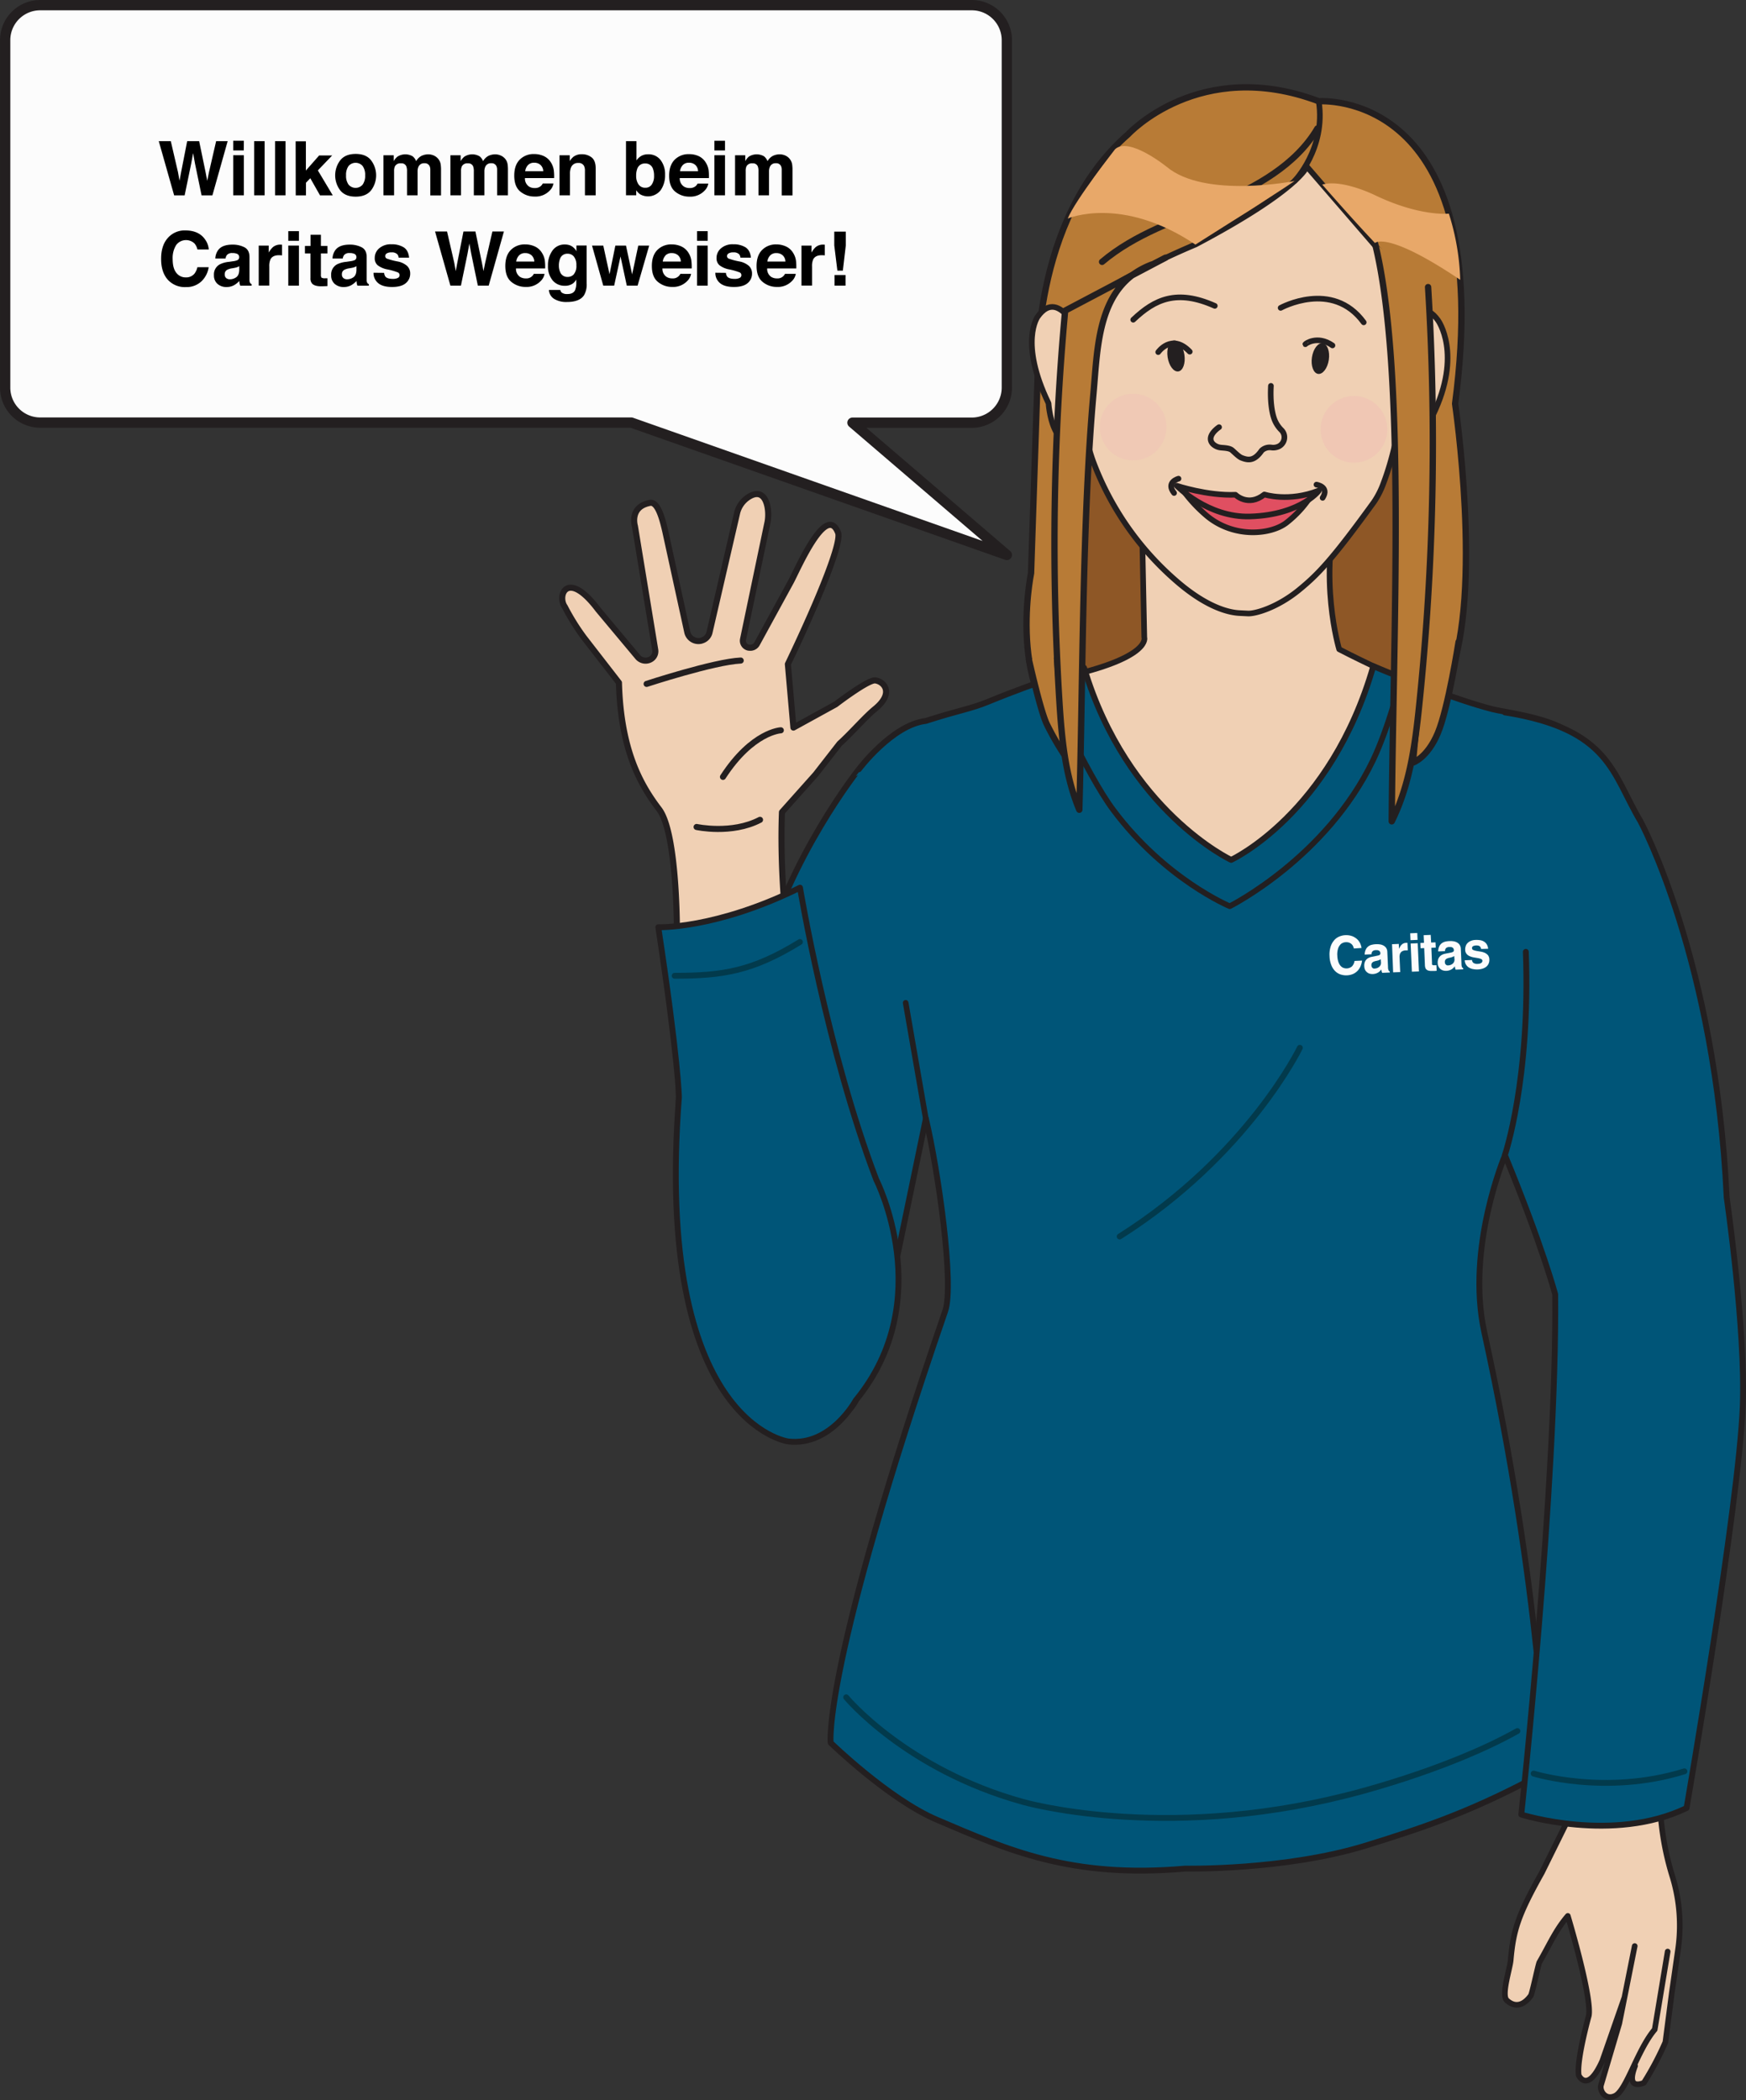 <svg xmlns="http://www.w3.org/2000/svg" viewBox="0 0 853.48 1026.57"><rect x="0" y="0" width="853.48" height="1026.57" fill="#333333" stroke="none"/><defs><style>.cls-1{fill:#b87b36;}.cls-1,.cls-12,.cls-16,.cls-3,.cls-4,.cls-6,.cls-7,.cls-8,.cls-9{stroke:#231f20;}.cls-1,.cls-12,.cls-13,.cls-16,.cls-3,.cls-4,.cls-6,.cls-7,.cls-8,.cls-9{stroke-linecap:round;stroke-linejoin:round;}.cls-1,.cls-9{stroke-width:3.1px;}.cls-2{fill:#8e5726;}.cls-3,.cls-8{fill:#f0d0b4;}.cls-12,.cls-3,.cls-4,.cls-6{stroke-width:2.75px;}.cls-13,.cls-4,.cls-9{fill:none;}.cls-5{fill:#231f20;}.cls-6{fill:#fff;}.cls-7{fill:#005578;}.cls-13,.cls-7{stroke-width:2.86px;}.cls-8{stroke-width:2.97px;}.cls-10,.cls-11{fill:#f0beb4;isolation:isolate;}.cls-10{opacity:0.41;}.cls-11{opacity:0.45;}.cls-12{fill:#e04f61;}.cls-13{stroke:#023a4c;}.cls-14,.cls-16{fill:#fcfcfc;}.cls-15{fill:#e8a869;}.cls-16{stroke-width:5.03px;}</style></defs><g id="Ebene_2" data-name="Ebene 2"><g id="Ebene_1-2" data-name="Ebene 1"><g id="Ebene_2-2" data-name="Ebene 2"><g id="Ebene_1-2-2" data-name="Ebene 1-2"><g id="Ebene_2-2-2" data-name="Ebene 2-2"><g id="Ebene_1-2-2-2" data-name="Ebene 1-2-2"><g id="Avatar_Frau_Willkommen" data-name="Avatar Frau Willkommen"><g id="Avatar_1" data-name="Avatar 1"><path class="cls-1" d="M507.24,183.5s-3.84-75.78,44.2-117.85c0,0,35-38.1,93.23-16.14,0,0,87-6.82,66.62,147.84,0,0,13.53,92.16-2.65,133.22,0,0-16,39.85-55.76,50.23s-79.75,4.2-121.24-14.51S504,280.2,504,280.2Z"/><path class="cls-2" d="M516.47,202.82c.13,29.33,2,51.53,7.44,79.75,3,15.75-19.52,64.72,55.33,64.56,8.26,0,27.6-3.43,35.8-2.4,11.13,1.43,19,3.06,30.11,1.21s31.47-3.71,39.93-14.49C698.75,314.1,696.3,276.6,700,250.61c1.63-11.47.13-36.11.47-47.81.32-10.75,8.34-39.83,2.46-46.25-2.49-2.72-10,24.36-13,23.11q-10.24-4.29-20.65-7.89c-10.8-3.72-21.73-6.83-32.8-7.83-12.65-1.14-25.34.5-38,1.11-15,.75-30.23.11-44.9,4.92s-29.16,15.89-36.94,34.8"/><path class="cls-3" d="M557.78,234.5l1.57,77.08s3.5,9.27-35.29,18.46l-24.14,8.53S525.08,497.51,601.64,495.1,707,387.94,713.79,344.22c0,0-31.49-12.52-59.17-26.83,0,0-10.58-34.86,0-72.45Z"/><path class="cls-3" d="M584.34,119.55c50.74-26.76,54.47-38.11,54.47-38.11l50.81,58.83s.42,59.55-13.19,95.49a41.46,41.46,0,0,1-4.85,9.69c-20.28,28-27.18,35.22-36.58,42.91C624.43,297,613.85,300,610.16,299.91l-4.25-.21c-5.21-.26-15.86-2.69-30.71-15.54a144.1,144.1,0,0,1-40.79-58.46C527.08,206,523.33,161,523.33,161,522.26,145,584.34,119.55,584.34,119.55Z"/><path class="cls-3" d="M529.08,167.44S518.45,139,507.23,154.83c0,0-9.14,12.44,5.32,42.33,0,0,1.57,27.06,18.11,17.06Z"/><path class="cls-3" d="M681.08,169.21s10.64-28.49,21.86-12.62c0,0,12,16.36-2.47,46.25,0,0-2.14,22-18.67,12Z"/><path class="cls-4" d="M595.9,208.82s-6.69,4.37-3,8.22a6.42,6.42,0,0,0,3.55,1.72c1,.19,4.37.11,5.75,1.28,1.09.91,3.28,3.18,4.62,3.72,3.34,1.34,6.29,1.71,9.91-3.52a5.75,5.75,0,0,1,4.8-1.47,6.34,6.34,0,0,0,3.61-.58,5,5,0,0,0,2.13-6.75,5.08,5.08,0,0,0-1-1.31,15,15,0,0,1-3.41-5.39c-1.23-3.48-2-9-1.61-16.11"/><path class="cls-4" d="M632.85,88.44s15.29-15.78,11.82-38.72"/><path class="cls-4" d="M629.56,550.45s-19.33,51.5-78.24,92.27"/><path class="cls-4" d="M593.82,149.52h0c-18.59-8.27-29.29-3.27-39.88,6.78"/><path class="cls-4" d="M626,150.5s25.28-13.92,40.61,7.08"/><path class="cls-4" d="M566.16,172.13s6.6-9.44,15.41-.22"/><path class="cls-4" d="M638.08,168.27c-.08-.14,5.81-4.61,13.26.59"/><ellipse class="cls-5" cx="574.86" cy="174.01" rx="4.14" ry="7.64" transform="translate(-19.59 88.13) rotate(-8.62)"/><ellipse class="cls-5" cx="645.43" cy="175.29" rx="7.57" ry="4.17" transform="translate(375.38 787.15) rotate(-81.38)"/><path class="cls-6" d="M367.69,670.35s38.89,5,63.05-56.4l18.39-60.44s-29.47-68.26-69-28.67c0,0-21.8,45-28.85,73.19C351.3,598,338.44,655.53,367.69,670.35Z"/><path class="cls-7" d="M765.43,357c-10.09-6.54-29.8-8.76-36-10.35-17.36-4.47-43.31-14.75-58.13-21h0c-20.81,72.28-69.49,94.69-69.49,94.69S551.08,396.51,530,326.66l-.17-.31s-20.75,6-46.77,16.67c-8.77,3.61-14.15,4.11-30.51,9.4-16.47,1.93-32.74,23.65-32.74,23.65S385.87,418.51,372,471.14L342.34,620.9s.59,4.32,21.89,9.45c16.76,4,28.27,8.84,44.54,17.79l21,8.69,22.82-110c6,25.15,13.91,81,9.46,94-60.41,175.72-56,211.11-56,211.11s28.33,27.57,51.9,37.63c34.69,14.78,65.41,28.78,121.39,23.88,0,0,48.63,1,88.47-11.32,29.71-9.22,52.39-16.85,87.65-36,0,0-1.91-87.16-29.92-215-9-41.31,10.1-86.18,10.13-86.42,0,0,26.78-30.32,36.57-81.08Z"/><path class="cls-4" d="M337.6,610.85s23.33-1.9,53,9.24c0,0,23.82,8.49,42.53,20.7"/><path class="cls-8" d="M383.78,695.45c-14.9-3.92-55.48-38.82-51.9-159.16l-1-80.41s.3-48.46-8.7-60.29-18.72-28.67-19.63-61.86l-17.05-22a110.07,110.07,0,0,1-9.42-15.13c-3.89-5.45,1.26-18.63,16.35,1.47l19.35,23.15a5,5,0,0,0,6.14,1.15h0a4.5,4.5,0,0,0,2.38-4.62l-9.94-60.52s-2.9-9.48,7.4-11.41c4.21-.79,6.53,10.21,7.38,13.65L336,309.2a5.59,5.59,0,0,0,6.79,4,9.25,9.25,0,0,0,1-.37h0a5.35,5.35,0,0,0,3-3.54l13.53-58.55a12.88,12.88,0,0,1,5.24-7.56c9.19-6.2,10.89,6.5,9.55,12.43l-11.92,57a3.45,3.45,0,0,0,2.79,4h.21a3.7,3.7,0,0,0,3.79-1.79l16.7-30.55c3.52-6.7,17.31-38.61,23-23.82,1.74,4.56-8.4,30.41-24.55,64.22l2.71,31,20.63-11.34s15.88-12.18,19.38-11.72c4.27.54,9.44,6.16-.19,14-4.71,3.84-11.38,11.6-17.28,16.94l-11.68,15L382.24,397c-1.18,30.22,2.16,73.75,11,102.85,7.92,26,19.77,58.91,36.44,90.92,12.63,24.26,4.18,53.84-5.33,79.23-2.12,5.65-4.23,10.89-6.08,14.65C418.28,684.59,410.21,702.45,383.78,695.45Z"/><path class="cls-8" d="M381.68,357s-13.88.59-28.28,22.77"/><path class="cls-8" d="M340.51,404.26s17.16,3.74,31-3.5"/><path class="cls-8" d="M316.08,334.32s33.07-10.85,46-11.42"/><path class="cls-4" d="M511.71,334.45s19,43.5,32.59,61.62C569.66,429.94,601.13,443,601.13,443s47.07-23.55,70-71.27C678.7,356,685,331.45,685,331.45"/><path class="cls-1" d="M502.93,322.39s5.43,24.27,8.62,31.3a137.5,137.5,0,0,0,8.94,15.64l-3.83-47.57"/><path class="cls-1" d="M696.73,308l-6.07,64.79s7-2.23,12.13-14.35S713,313.76,713,313.76"/><path class="cls-1" d="M698.08,140.35a1240.33,1240.33,0,0,1-4.33,204.22c-2,19.44-4.62,39.22-13.44,56.93.6-91.74,7.24-220.45-8.22-282.71"/><path class="cls-1" d="M569.66,126l-49,25.86a1243.4,1243.4,0,0,0-2.84,190.46c1.13,18.18,2.73,36.7,9.77,53.51,1.75-62,1.4-142.32,6.93-203.66,2.09-23.2,2-52.76,28.38-62.81"/><path class="cls-9" d="M644,62.79c-10.61,18-30.22,28.72-49.52,36.83S554.74,114.44,538.72,128"/><circle class="cls-10" cx="553.9" cy="208.77" r="16.31"/><circle class="cls-11" cx="661.83" cy="209.88" r="16.31"/><line class="cls-4" x1="452.54" y1="546.79" x2="442.71" y2="490.22"/><path class="cls-3" d="M815.19,954l-6.33,38.1c-8.48,10-13.75,29.74-19.37,32.44-4.83,2.33-7.68-2.58-6.88-5.26l8.93-30.15,7.54-37.82-5,25.08-10.81,31c-7.33,16.4-11.55,7.11-11.55,7.11-1.16-7.41,4.93-29.15,4.93-29.15,1.64-9.18-10.27-48.77-10.27-48.77-6.07,7.13-8.74,13.76-13.87,22.63-.6,1.06-3.52,15.35-4.23,16.34-3.36,4.69-7.63,6.09-11.73,2.29-2.77-2.56,1.53-15.47,1.9-19.59,1.27-14.38,3.4-21.74,15.22-42.77l20.81-42.1,37,9.72a138.63,138.63,0,0,0,6.09,34.41,81.66,81.66,0,0,1,2.73,35.22l-3.11,21.66-3.1,23.87a146.68,146.68,0,0,1-10.51,19.87s-9.21,4.42-4.32-8.24"/><path class="cls-7" d="M735.63,348.26c51.47,8.21,52.38,29.93,66.3,53.24,0,0,36.67,67.79,42.11,183.9,0,0,9.35,64.45,7.85,102.16-1.93,48.72-27.47,196.29-27.47,196.29-36,17.34-80.79,3.18-80.79,3.18s17.45-161.36,16.58-254.31c0,0-6.15-23.32-24.58-68.09,0,0,12.54-37,10.23-99.34"/><path class="cls-12" d="M579.28,241a70.64,70.64,0,0,0,11,11.47c13.35,10.79,31,8.82,38.47,3.14a53.32,53.32,0,0,0,12.15-13.27S614.89,257,579.28,241Z"/><path class="cls-12" d="M575.19,237.44s15.06,5,28.73,4.42c0,0,6.19,6.19,14.13-.14,0,0,11.89,3.89,26.6-1.92,1.15-1.08-7.92,11.92-33.6,12.68C590.37,253.1,575.19,237.44,575.19,237.44Z"/><path class="cls-4" d="M576.08,234s-6.37,1.66-2.17,7"/><path class="cls-4" d="M643.52,236.91s6.48,1,3,6.46"/><path class="cls-13" d="M635.4,512.2s-25.4,52.64-88.08,92.25"/><path class="cls-13" d="M749.68,867s35,10.92,73.7-1.1"/><path class="cls-7" d="M321.79,453.26s28,1.06,69.27-19.32c0,0,13.22,79.65,37.27,142.72,0,0,30.23,58.93-10.05,107.93,0,0-12.1,22.46-32.89,20.07,0,0-65.8-8.46-53.51-168.36C331.88,536.29,331.65,518.51,321.79,453.26Z"/><path class="cls-13" d="M329.78,477c23.54,0,38.05-2.24,61.24-16.52"/><path class="cls-14" d="M661.82,463.66l-.35-1a3.55,3.55,0,0,0-.66-1,4,4,0,0,0-1.19-.8,4.09,4.09,0,0,0-1.86-.26,3.61,3.61,0,0,0-1.42.34A3.1,3.1,0,0,0,655,462a5,5,0,0,0-1,2,9.34,9.34,0,0,0-.29,3.25,10.3,10.3,0,0,0,.35,2.39,6.55,6.55,0,0,0,.86,2,4.06,4.06,0,0,0,1.42,1.34,4.15,4.15,0,0,0,4.53-.57,4.8,4.8,0,0,0,1.24-2.66l3.7-.18a11.38,11.38,0,0,1-.76,2.83,8.06,8.06,0,0,1-1.49,2.23,7.24,7.24,0,0,1-2.21,1.51,8.53,8.53,0,0,1-2.93.65,8.74,8.74,0,0,1-3.29-.49,6.94,6.94,0,0,1-2.63-1.73,8.55,8.55,0,0,1-1.81-3,12.87,12.87,0,0,1-.79-4.21,12.44,12.44,0,0,1,.45-4.29,8.31,8.31,0,0,1,1.59-3.15,6.62,6.62,0,0,1,2.51-2,8.77,8.77,0,0,1,6.6-.26,7.73,7.73,0,0,1,2.4,1.51,7,7,0,0,1,1.47,2.06,8.15,8.15,0,0,1,.63,2.18Z"/><path class="cls-14" d="M678.49,472.76a3.6,3.6,0,0,0,.3,1.62.94.94,0,0,0,.56.49v.54l-3.73.16a1.53,1.53,0,0,0-.14-.41,1,1,0,0,1-.1-.35.91.91,0,0,1-.08-.37,2,2,0,0,0-.07-.48c-.19.2-.4.45-.64.7a5.1,5.1,0,0,1-.85.7,7.34,7.34,0,0,1-1.14.53,6.73,6.73,0,0,1-1.53.27,6,6,0,0,1-1.47-.16,3.55,3.55,0,0,1-1.31-.67,3.61,3.61,0,0,1-1-1.2,4.55,4.55,0,0,1-.41-1.81,4.76,4.76,0,0,1,.2-1.8,3.7,3.7,0,0,1,1.93-2.26,4.59,4.59,0,0,1,1.5-.51l3.08-.64a3.26,3.26,0,0,0,.79-.29,1,1,0,0,0,.38-.84,1.45,1.45,0,0,0-.29-.88,1.32,1.32,0,0,0-.59-.46,1.76,1.76,0,0,0-.74-.16h-.73a2.16,2.16,0,0,0-1,.23,1.3,1.3,0,0,0-.61.5,1.35,1.35,0,0,0-.29.63,2.84,2.84,0,0,0-.1.65l-3.33.15a6,6,0,0,1,.59-2.57,3.93,3.93,0,0,1,1.31-1.52,4.25,4.25,0,0,1,1.78-.74,8.36,8.36,0,0,1,2-.24,7.7,7.7,0,0,1,1.59.07,4.7,4.7,0,0,1,1.74.5,3.6,3.6,0,0,1,1.42,1.15,3.55,3.55,0,0,1,.64,2Zm-3.55-3.85q-.36.22-.75.42a12,12,0,0,1-1.56.43,4,4,0,0,0-.9.25,1.61,1.61,0,0,0-.73.38,1.29,1.29,0,0,0-.48.6,1.76,1.76,0,0,0-.14.94,1.49,1.49,0,0,0,.19.79,1.44,1.44,0,0,0,.95.75,2.35,2.35,0,0,0,.53,0,5.46,5.46,0,0,0,1.12-.24,4.61,4.61,0,0,0,1-.59,3.8,3.8,0,0,0,.67-.88,2.79,2.79,0,0,0,.22-1.14Z"/><path class="cls-14" d="M680.46,461.57l3.3-.14.1,2.39h0c.17-.35.34-.69.53-1a3.11,3.11,0,0,1,.67-.91,3.07,3.07,0,0,1,2.28-1H688l.16,3.67a1,1,0,0,0-.49,0h-.5a3.72,3.72,0,0,0-1.61.37,2.18,2.18,0,0,0-.93.82,2.29,2.29,0,0,0-.42,1.08,4.15,4.15,0,0,0-.08,1.16l.32,7.18-3.46.14Z"/><path class="cls-14" d="M692.94,459.45l-3.46.15-.14-3.37,3.45-.15Zm.07,1.64.6,13.78-3.46.14-.6-13.78Z"/><path class="cls-14" d="M699.57,460.75l2.14-.09.12,2.57-2.15.1.32,7.49a1.46,1.46,0,0,0,0,.51.37.37,0,0,0,.18.33.62.62,0,0,0,.44.17,3.66,3.66,0,0,0,.81,0,1,1,0,0,0,.35,0h.37l.12,2.74-.83.07h-1.25a5.5,5.5,0,0,1-1.81-.14,2.23,2.23,0,0,1-1.1-.56,1.8,1.8,0,0,1-.56-.92,4.49,4.49,0,0,1-.19-1.2l-.35-8.35-1.79.07-.11-2.57,1.79-.08-.17-3.73,3.46-.15Z"/><path class="cls-14" d="M714.4,471.22a3.64,3.64,0,0,0,.29,1.6.87.87,0,0,0,.57.49v.54l-3.72.16c-.06-.14-.1-.29-.14-.41s-.07-.23-.1-.34a1,1,0,0,1-.08-.38,2,2,0,0,0-.07-.48c-.19.22-.4.45-.64.7a4.28,4.28,0,0,1-.85.69,5.87,5.87,0,0,1-1.14.53,5.79,5.79,0,0,1-1.53.27,5.07,5.07,0,0,1-1.46-.16,3.58,3.58,0,0,1-2.32-1.87,4.05,4.05,0,0,1-.43-1.81A4.51,4.51,0,0,1,703,469a3.27,3.27,0,0,1,.74-1.34,3.38,3.38,0,0,1,1.19-.93,5.26,5.26,0,0,1,1.49-.51l3.09-.62a3.81,3.81,0,0,0,.79-.31.9.9,0,0,0,.37-.83,1.72,1.72,0,0,0-.27-.89,1.41,1.41,0,0,0-.6-.46,2,2,0,0,0-.75-.17h-.72a2.61,2.61,0,0,0-1,.23,1.34,1.34,0,0,0-.61.49,1.45,1.45,0,0,0-.29.63,1.88,1.88,0,0,0-.09.66l-3.34.15a6.1,6.1,0,0,1,.6-2.58,3.87,3.87,0,0,1,1.3-1.51,4.59,4.59,0,0,1,1.78-.74,9.51,9.51,0,0,1,2-.23,7.7,7.7,0,0,1,1.59.07,5.11,5.11,0,0,1,1.74.5,3.79,3.79,0,0,1,1.42,1.16,3.72,3.72,0,0,1,.65,2Zm-3.55-3.87q-.36.22-.75.42a12,12,0,0,1-1.56.43,4,4,0,0,0-.91.25,2.17,2.17,0,0,0-.72.38,1.16,1.16,0,0,0-.48.61,1.59,1.59,0,0,0-.14.94,1.55,1.55,0,0,0,.61,1.28,1.37,1.37,0,0,0,.53.25H708a3.56,3.56,0,0,0,1.11-.24,3.81,3.81,0,0,0,1-.57,3.43,3.43,0,0,0,.66-.9,2.71,2.71,0,0,0,.22-1.15Z"/><path class="cls-14" d="M724,463.89a6,6,0,0,0-.19-.64,1.77,1.77,0,0,0-.38-.58,2.17,2.17,0,0,0-.7-.38,4.4,4.4,0,0,0-2.25.07,1.29,1.29,0,0,0-.63.36.71.71,0,0,0-.27.44,1.85,1.85,0,0,0,0,.47.89.89,0,0,0,.64.79,7.88,7.88,0,0,0,1.53.43l2,.34a7.87,7.87,0,0,1,2,.57,5,5,0,0,1,1.58,1.15,3.45,3.45,0,0,1,.69,2,4.62,4.62,0,0,1-.5,2.46,4.23,4.23,0,0,1-1.43,1.51,6,6,0,0,1-1.85.77,9.59,9.59,0,0,1-1.76.26,9.32,9.32,0,0,1-2.24-.15,5.63,5.63,0,0,1-2-.67,4.38,4.38,0,0,1-1.53-1.4,4.22,4.22,0,0,1-.71-2.26l3.55-.15a2,2,0,0,0,.68,1.42,3.41,3.41,0,0,0,2.27.47,3.81,3.81,0,0,0,1.1-.2,3.16,3.16,0,0,0,.65-.4,1.38,1.38,0,0,0,.31-.47,2.11,2.11,0,0,0,.08-.45,1,1,0,0,0-.64-.84,6.86,6.86,0,0,0-1.53-.44l-2-.34a8.66,8.66,0,0,1-2-.58,3.9,3.9,0,0,1-1.56-1.13,3.08,3.08,0,0,1-.69-2,4.2,4.2,0,0,1,.18-1.57,3.49,3.49,0,0,1,.78-1.53,4.72,4.72,0,0,1,1.6-1.19,6.43,6.43,0,0,1,2.53-.55,11.21,11.21,0,0,1,2,.09,5.11,5.11,0,0,1,1.86.58,4.17,4.17,0,0,1,1.48,1.32,5,5,0,0,1,.78,2.32Z"/><path class="cls-13" d="M413.63,829.71s29.08,35.22,86.29,51.1c0,0,67.59,19.65,157.9-3.09,0,0,48.46-11.65,83.91-31.52"/><path class="cls-15" d="M521.93,106.83s26.36-11.47,62.41,12.73c0,0,39.23-24.69,48.51-31.09,0,0-43.87,8.81-62.64-7,0,0-18.47-14.92-25.17-8.49C545.08,73,525.6,97.73,521.93,106.83Z"/><path class="cls-15" d="M672.13,118.8s5.61-6.26,41.66,18a117.47,117.47,0,0,0-5.56-32.37s-13.9,1.62-36.1-9c0,0-16.09-8-25.8-5.19C646.33,90.16,660.28,106.3,672.13,118.8Z"/></g><path id="Sprechblase" class="cls-16" d="M19.52,2.52H475.17a17.14,17.14,0,0,1,17,17.18V189.44a17.17,17.17,0,0,1-17,17.19H416.71l75.45,64.66L308.61,206.58H19.52a17.12,17.12,0,0,1-17-17.17V19.7A17.13,17.13,0,0,1,19.52,2.52Z"/></g></g></g><path d="M83.49,69,87,84.15l.76,4.22.76-4.14L91.5,69h5.85l3.14,15.16.81,4.23.82-4.06L105.65,69h5.64l-7.46,26.49h-5.3L95.33,80l-.93-5.13L93.46,80l-3.2,15.49H85.12L77.61,69Z"/><path d="M119.16,73.54H114V68.81h5.2ZM114,75.88h5.2V95.47H114Z"/><path d="M129.35,95.47h-5.12V69h5.12Z"/><path d="M139.57,95.47h-5.12V69h5.12Z"/><path d="M144.52,69.07h5V83.36L156,76h6.37l-7,7.3,7.29,12.2h-6.23l-4.75-8.37-2.12,2.2v6.17h-5Z"/><path d="M181.38,93.07q-2.48,3.06-7.53,3.06t-7.53-3.06a12.15,12.15,0,0,1,0-14.71c1.65-2.08,4.16-3.11,7.53-3.11s5.88,1,7.53,3.11a12.15,12.15,0,0,1,0,14.71Zm-4.1-2.83a7.37,7.37,0,0,0,1.21-4.54,7.34,7.34,0,0,0-1.21-4.53,4.55,4.55,0,0,0-6.91,0,7.34,7.34,0,0,0-1.21,4.53,7.37,7.37,0,0,0,1.21,4.54,4.53,4.53,0,0,0,6.91,0Z"/><path d="M212,76a5.78,5.78,0,0,1,2.29,1.76,5.59,5.59,0,0,1,1.11,2.52,17.32,17.32,0,0,1,.18,2.89l0,12.35h-5.24V83a4.1,4.1,0,0,0-.36-1.84,2.56,2.56,0,0,0-2.52-1.36,2.94,2.94,0,0,0-2.93,1.76,5.43,5.43,0,0,0-.41,2.24V95.47h-5.16V83.8a6.54,6.54,0,0,0-.36-2.53A2.51,2.51,0,0,0,196,79.85a3,3,0,0,0-2.94,1.42,5.39,5.39,0,0,0-.42,2.41V95.47h-5.19V75.91h5v2.86a8.12,8.12,0,0,1,1.79-2.17,7.15,7.15,0,0,1,7.5-.17,5.81,5.81,0,0,1,1.69,2.36,6.5,6.5,0,0,1,2.5-2.54,7.72,7.72,0,0,1,3.52-.8A6.73,6.73,0,0,1,212,76Z"/><path d="M244.7,76A5.78,5.78,0,0,1,247,77.71a5.59,5.59,0,0,1,1.11,2.52,17.32,17.32,0,0,1,.18,2.89l0,12.35H243V83a4.1,4.1,0,0,0-.36-1.84,2.56,2.56,0,0,0-2.52-1.36,2.94,2.94,0,0,0-2.93,1.76,5.43,5.43,0,0,0-.41,2.24V95.47h-5.16V83.8a6.54,6.54,0,0,0-.36-2.53,2.51,2.51,0,0,0-2.54-1.42,3,3,0,0,0-2.94,1.42,5.39,5.39,0,0,0-.42,2.41V95.47h-5.19V75.91h5v2.86a8.12,8.12,0,0,1,1.79-2.17,7.15,7.15,0,0,1,7.5-.17,5.81,5.81,0,0,1,1.69,2.36,6.5,6.5,0,0,1,2.5-2.54,7.72,7.72,0,0,1,3.52-.8A6.73,6.73,0,0,1,244.7,76Z"/><path d="M265.75,76.27a8,8,0,0,1,3.39,2.9,9.75,9.75,0,0,1,1.56,4,24.21,24.21,0,0,1,.17,3.89H256.6a4.71,4.71,0,0,0,2,4.14,5.19,5.19,0,0,0,2.82.73,4.34,4.34,0,0,0,2.85-.9,4.18,4.18,0,0,0,1.05-1.34h5.23a6.41,6.41,0,0,1-1.9,3.54,9.52,9.52,0,0,1-7.37,2.85,10.69,10.69,0,0,1-6.9-2.41c-2-1.6-3-4.22-3-7.84,0-3.39.9-6,2.7-7.81a9.46,9.46,0,0,1,7-2.71A11.14,11.14,0,0,1,265.75,76.27Zm-7.66,4.43a5.33,5.33,0,0,0-1.36,3h8.82a4.26,4.26,0,0,0-1.36-3.09,4.47,4.47,0,0,0-3-1.06A4.06,4.06,0,0,0,258.09,80.7Z"/><path d="M289.26,77q1.92,1.59,1.92,5.28V95.47h-5.25V83.55a5.37,5.37,0,0,0-.41-2.37,2.87,2.87,0,0,0-2.85-1.51,3.54,3.54,0,0,0-3.55,2.21,7.68,7.68,0,0,0-.5,3V95.47H273.5V75.91h5v2.86a8.3,8.3,0,0,1,1.86-2.17,6.45,6.45,0,0,1,4-1.19A7.5,7.5,0,0,1,289.26,77Z"/><path d="M322.9,78.23a11.25,11.25,0,0,1,2.2,7.19A12.56,12.56,0,0,1,322.93,93a7.87,7.87,0,0,1-10,2A7.77,7.77,0,0,1,311,93v2.46H306V69h5.12v9.42a7.59,7.59,0,0,1,2.16-2.09,6.5,6.5,0,0,1,3.54-.89A7.3,7.3,0,0,1,322.9,78.23Zm-4.28,11.94a7.25,7.25,0,0,0,1.1-4.21,9.46,9.46,0,0,0-.54-3.45,3.79,3.79,0,0,0-3.81-2.59,3.84,3.84,0,0,0-3.85,2.54,9.23,9.23,0,0,0-.55,3.48,7.32,7.32,0,0,0,1.12,4.17,3.86,3.86,0,0,0,3.43,1.66A3.57,3.57,0,0,0,318.62,90.17Z"/><path d="M341.42,76.27a8,8,0,0,1,3.39,2.9,9.75,9.75,0,0,1,1.56,4,25.45,25.45,0,0,1,.17,3.89H332.27a4.71,4.71,0,0,0,2.05,4.14,5.19,5.19,0,0,0,2.82.73,4.34,4.34,0,0,0,2.85-.9A4.18,4.18,0,0,0,341,89.74h5.23a6.41,6.41,0,0,1-1.9,3.54A9.52,9.52,0,0,1,337,96.13a10.65,10.65,0,0,1-6.9-2.41c-2-1.6-3-4.22-3-7.84,0-3.39.9-6,2.7-7.81a9.46,9.46,0,0,1,7-2.71A11.14,11.14,0,0,1,341.42,76.27Zm-7.66,4.43a5.33,5.33,0,0,0-1.36,3h8.82a4.26,4.26,0,0,0-1.36-3.09,4.47,4.47,0,0,0-3-1.06A4,4,0,0,0,333.76,80.7Z"/><path d="M354.4,73.54h-5.2V68.81h5.2Zm-5.2,2.34h5.2V95.47h-5.2Z"/><path d="M383.8,76a5.68,5.68,0,0,1,2.28,1.76,5.6,5.6,0,0,1,1.12,2.52,17.32,17.32,0,0,1,.18,2.89l0,12.35h-5.25V83a4.1,4.1,0,0,0-.36-1.84,2.54,2.54,0,0,0-2.51-1.36,2.93,2.93,0,0,0-2.93,1.76,5.43,5.43,0,0,0-.42,2.24V95.47h-5.15V83.8a6.54,6.54,0,0,0-.36-2.53,2.52,2.52,0,0,0-2.54-1.42,3,3,0,0,0-2.95,1.42,5.56,5.56,0,0,0-.41,2.41V95.47h-5.19V75.91h5v2.86A8.12,8.12,0,0,1,366,76.6a7.15,7.15,0,0,1,7.5-.17,5.91,5.91,0,0,1,1.69,2.36,6.5,6.5,0,0,1,2.5-2.54,7.69,7.69,0,0,1,3.52-.8A6.73,6.73,0,0,1,383.8,76Z"/><path d="M82.41,115.92a10.9,10.9,0,0,1,8.15-3.28q6.61,0,9.67,4.39a9.59,9.59,0,0,1,1.82,4.94H96.51a7.31,7.31,0,0,0-1.36-2.87,6,6,0,0,0-9.05.71,12,12,0,0,0-1.7,6.89q0,4.45,1.8,6.68a5.65,5.65,0,0,0,4.58,2.22,5.19,5.19,0,0,0,4.34-1.91,8.32,8.32,0,0,0,1.37-3.07H102a11.88,11.88,0,0,1-3.63,7,10.59,10.59,0,0,1-7.5,2.72A11.23,11.23,0,0,1,82,136.71q-3.24-3.69-3.24-10.1Q78.73,119.67,82.41,115.92Z"/><path d="M113.81,127.72a8.06,8.06,0,0,0,2-.45,1.52,1.52,0,0,0,1.1-1.45,1.72,1.72,0,0,0-.84-1.66,5.33,5.33,0,0,0-2.49-.46,3.27,3.27,0,0,0-2.61.9,3.71,3.71,0,0,0-.72,1.79h-5a7.46,7.46,0,0,1,1.45-4.22q2-2.6,7-2.59a12.47,12.47,0,0,1,5.74,1.28c1.67.85,2.51,2.45,2.51,4.82v9c0,.63,0,1.38,0,2.27a2.74,2.74,0,0,0,.3,1.36,1.88,1.88,0,0,0,.76.6v.75h-5.57a5.48,5.48,0,0,1-.33-1.11,11.85,11.85,0,0,1-.14-1.19,10.46,10.46,0,0,1-2.46,2,7.48,7.48,0,0,1-3.76.95,6.44,6.44,0,0,1-4.42-1.52,5.4,5.4,0,0,1-1.75-4.3,5.58,5.58,0,0,1,2.81-5.23,12.49,12.49,0,0,1,4.53-1.26Zm3.14,2.39a5.49,5.49,0,0,1-1,.5,9.18,9.18,0,0,1-1.37.35l-1.17.21a7.66,7.66,0,0,0-2.35.71,2.32,2.32,0,0,0-1.21,2.17,2.25,2.25,0,0,0,.74,1.9,2.79,2.79,0,0,0,1.79.58,5.37,5.37,0,0,0,3.1-1q1.41-1,1.47-3.54Z"/><path d="M137.41,119.59l.44,0v5.25c-.32,0-.61-.06-.86-.08h-.61c-2.07,0-3.45.67-4.16,2a7.92,7.92,0,0,0-.59,3.49v9.36h-5.16V120.05h4.89v3.41a10.79,10.79,0,0,1,2.07-2.67,5.59,5.59,0,0,1,3.74-1.21Z"/><path d="M146.12,117.71h-5.2V113h5.2Zm-5.2,2.34h5.2v19.59h-5.2Z"/><path d="M149.06,123.88v-3.65h2.74v-5.46h5.07v5.46h3.18v3.65h-3.18v10.35a2.37,2.37,0,0,0,.3,1.5,3.33,3.33,0,0,0,1.87.3h.49l.52,0v3.83l-2.43.09q-3.63.12-5-1.26a3.72,3.72,0,0,1-.86-2.71V123.88Z"/><path d="M171.1,127.72a8.07,8.07,0,0,0,2-.45,1.53,1.53,0,0,0,1.11-1.45,1.72,1.72,0,0,0-.85-1.66,5.33,5.33,0,0,0-2.49-.46,3.26,3.26,0,0,0-2.6.9,3.62,3.62,0,0,0-.73,1.79h-5a7.46,7.46,0,0,1,1.45-4.22q2-2.6,7-2.59a12.47,12.47,0,0,1,5.74,1.28c1.68.85,2.51,2.45,2.51,4.82v9c0,.63,0,1.38,0,2.27a2.86,2.86,0,0,0,.3,1.36,1.88,1.88,0,0,0,.76.6v.75h-5.57a5.48,5.48,0,0,1-.33-1.11c-.06-.35-.1-.75-.14-1.19a10.46,10.46,0,0,1-2.46,2,7.48,7.48,0,0,1-3.76.95,6.45,6.45,0,0,1-4.42-1.52,5.39,5.39,0,0,1-1.74-4.3,5.57,5.57,0,0,1,2.8-5.23,12.49,12.49,0,0,1,4.53-1.26Zm3.13,2.39a5.49,5.49,0,0,1-1,.5,9.18,9.18,0,0,1-1.37.35l-1.17.21a7.66,7.66,0,0,0-2.35.71,2.32,2.32,0,0,0-1.21,2.17,2.25,2.25,0,0,0,.74,1.9,2.79,2.79,0,0,0,1.79.58,5.34,5.34,0,0,0,3.1-1q1.41-1,1.47-3.54Z"/><path d="M187.78,133.39a3.45,3.45,0,0,0,.7,1.94q1,1,3.54,1a5.44,5.44,0,0,0,2.42-.45,1.51,1.51,0,0,0,.17-2.66,29.58,29.58,0,0,0-5.36-1.54,11.13,11.13,0,0,1-4.71-2.07,4.49,4.49,0,0,1-1.36-3.52,6.12,6.12,0,0,1,2.13-4.67,8.61,8.61,0,0,1,6-2,11,11,0,0,1,6,1.47q2.31,1.46,2.66,5.06h-5.13a3,3,0,0,0-.55-1.57,3.55,3.55,0,0,0-2.89-1,4.15,4.15,0,0,0-2.39.52,1.52,1.52,0,0,0-.71,1.22,1.33,1.33,0,0,0,.76,1.28,32.13,32.13,0,0,0,5.35,1.42A9.84,9.84,0,0,1,199,130a5,5,0,0,1,1.51,3.69,5.93,5.93,0,0,1-2.18,4.75c-1.44,1.23-3.68,1.85-6.7,1.85s-5.37-.65-6.84-1.95a6.34,6.34,0,0,1-2.2-5Z"/><path d="M218.52,113.15l3.5,15.17.76,4.22.77-4.13,3-15.26h5.84l3.15,15.17.81,4.22.81-4.06,3.54-15.33h5.63l-7.45,26.49h-5.3l-3.2-15.49-.94-5.13-.93,5.13-3.2,15.49h-5.14l-7.51-26.49Z"/><path d="M261.37,120.45a7.9,7.9,0,0,1,3.38,2.89,9.63,9.63,0,0,1,1.57,4,25.71,25.71,0,0,1,.16,3.89H252.22a4.69,4.69,0,0,0,2,4.14,5.25,5.25,0,0,0,2.83.73,4,4,0,0,0,3.9-2.24h5.23a6.41,6.41,0,0,1-1.9,3.54,9.54,9.54,0,0,1-7.37,2.86,10.66,10.66,0,0,1-6.9-2.42c-2-1.6-3-4.22-3-7.84q0-5.09,2.7-7.81a9.43,9.43,0,0,1,7-2.71A11,11,0,0,1,261.37,120.45Zm-7.66,4.42a5.34,5.34,0,0,0-1.37,3h8.83a4.27,4.27,0,0,0-1.37-3.09,4.45,4.45,0,0,0-3-1.06A4,4,0,0,0,253.71,124.87Z"/><path d="M278.77,120a6.15,6.15,0,0,1,3,2.84v-2.82h5v18.58a10.42,10.42,0,0,1-1.28,5.72c-1.46,2.2-4.26,3.31-8.41,3.31a11.4,11.4,0,0,1-6.13-1.48,5.44,5.44,0,0,1-2.62-4.4h5.57a2.28,2.28,0,0,0,.7,1.29,4.32,4.32,0,0,0,2.79.7c1.84,0,3.08-.61,3.7-1.85a9.33,9.33,0,0,0,.61-4v-1.26a6.28,6.28,0,0,1-1.58,1.89,6.35,6.35,0,0,1-4,1.17,7.5,7.5,0,0,1-6-2.65,10.69,10.69,0,0,1-2.26-7.18,12.09,12.09,0,0,1,2.17-7.34,7.16,7.16,0,0,1,6.16-3A6.74,6.74,0,0,1,278.77,120Zm1.74,14.05a6.34,6.34,0,0,0,1.24-4.33,6.65,6.65,0,0,0-1.18-4.24,3.81,3.81,0,0,0-3.14-1.45,3.69,3.69,0,0,0-3.7,2.53,9,9,0,0,0-.54,3.33,7.58,7.58,0,0,0,.57,3,3.74,3.74,0,0,0,3.73,2.48A3.93,3.93,0,0,0,280.51,134.08Z"/><path d="M300.8,120.05H306l3,14.11,3-14.11h5.34l-5.68,19.59h-5.27l-3.07-14.27-3.11,14.27h-5.32l-5.5-19.59h5.5l3.06,14Z"/><path d="M333,120.45a8,8,0,0,1,3.38,2.89,9.48,9.48,0,0,1,1.56,4,24.21,24.21,0,0,1,.17,3.89H323.8a4.72,4.72,0,0,0,2.05,4.14,5.25,5.25,0,0,0,2.83.73,4,4,0,0,0,3.9-2.24h5.23a6.41,6.41,0,0,1-1.9,3.54,9.54,9.54,0,0,1-7.37,2.86,10.66,10.66,0,0,1-6.9-2.42c-2-1.6-3-4.22-3-7.84q0-5.09,2.69-7.81a9.46,9.46,0,0,1,7-2.71A11,11,0,0,1,333,120.45Zm-7.67,4.42a5.39,5.39,0,0,0-1.36,3h8.83a4.27,4.27,0,0,0-1.37-3.09,4.47,4.47,0,0,0-3-1.06A4.07,4.07,0,0,0,325.29,124.87Z"/><path d="M345.93,117.71h-5.19V113h5.19Zm-5.19,2.34h5.19v19.59h-5.19Z"/><path d="M354.86,133.39a3.45,3.45,0,0,0,.71,1.94q1,1,3.54,1a5.42,5.42,0,0,0,2.41-.45,1.51,1.51,0,0,0,.17-2.66,29.29,29.29,0,0,0-5.36-1.54,11.08,11.08,0,0,1-4.7-2.07,4.49,4.49,0,0,1-1.37-3.52,6.1,6.1,0,0,1,2.14-4.67,8.56,8.56,0,0,1,6-2,11,11,0,0,1,6,1.47c1.55,1,2.43,2.66,2.66,5.06h-5.12a3.14,3.14,0,0,0-.56-1.57,3.55,3.55,0,0,0-2.89-1,4.11,4.11,0,0,0-2.38.52,1.51,1.51,0,0,0-.72,1.22,1.35,1.35,0,0,0,.76,1.28,32.46,32.46,0,0,0,5.35,1.42,9.84,9.84,0,0,1,4.59,2.17,5,5,0,0,1,1.51,3.69,5.92,5.92,0,0,1-2.17,4.75c-1.45,1.23-3.68,1.85-6.71,1.85s-5.36-.65-6.84-1.95a6.34,6.34,0,0,1-2.2-5Z"/><path d="M384.13,120.45a7.9,7.9,0,0,1,3.38,2.89,9.63,9.63,0,0,1,1.57,4,25.71,25.71,0,0,1,.16,3.89H375a4.71,4.71,0,0,0,2,4.14,5.25,5.25,0,0,0,2.83.73,4,4,0,0,0,3.9-2.24H389a6.41,6.41,0,0,1-1.9,3.54,9.54,9.54,0,0,1-7.37,2.86,10.66,10.66,0,0,1-6.9-2.42c-2-1.6-3-4.22-3-7.84q0-5.09,2.7-7.81a9.42,9.42,0,0,1,7-2.71A11,11,0,0,1,384.13,120.45Zm-7.66,4.42a5.34,5.34,0,0,0-1.37,3h8.83a4.27,4.27,0,0,0-1.37-3.09,4.47,4.47,0,0,0-3-1.06A4,4,0,0,0,376.47,124.87Z"/><path d="M402.72,119.59l.44,0v5.25l-.86-.08h-.62q-3.09,0-4.15,2a7.92,7.92,0,0,0-.59,3.49v9.36h-5.16V120.05h4.89v3.41a10.79,10.79,0,0,1,2.07-2.67,5.57,5.57,0,0,1,3.74-1.21Z"/><path d="M407.81,113.24h5.63V120L412,132.31h-2.67L407.81,120Zm.13,21.21h5.37v5.19h-5.37Z"/></g></g></g></g></svg>